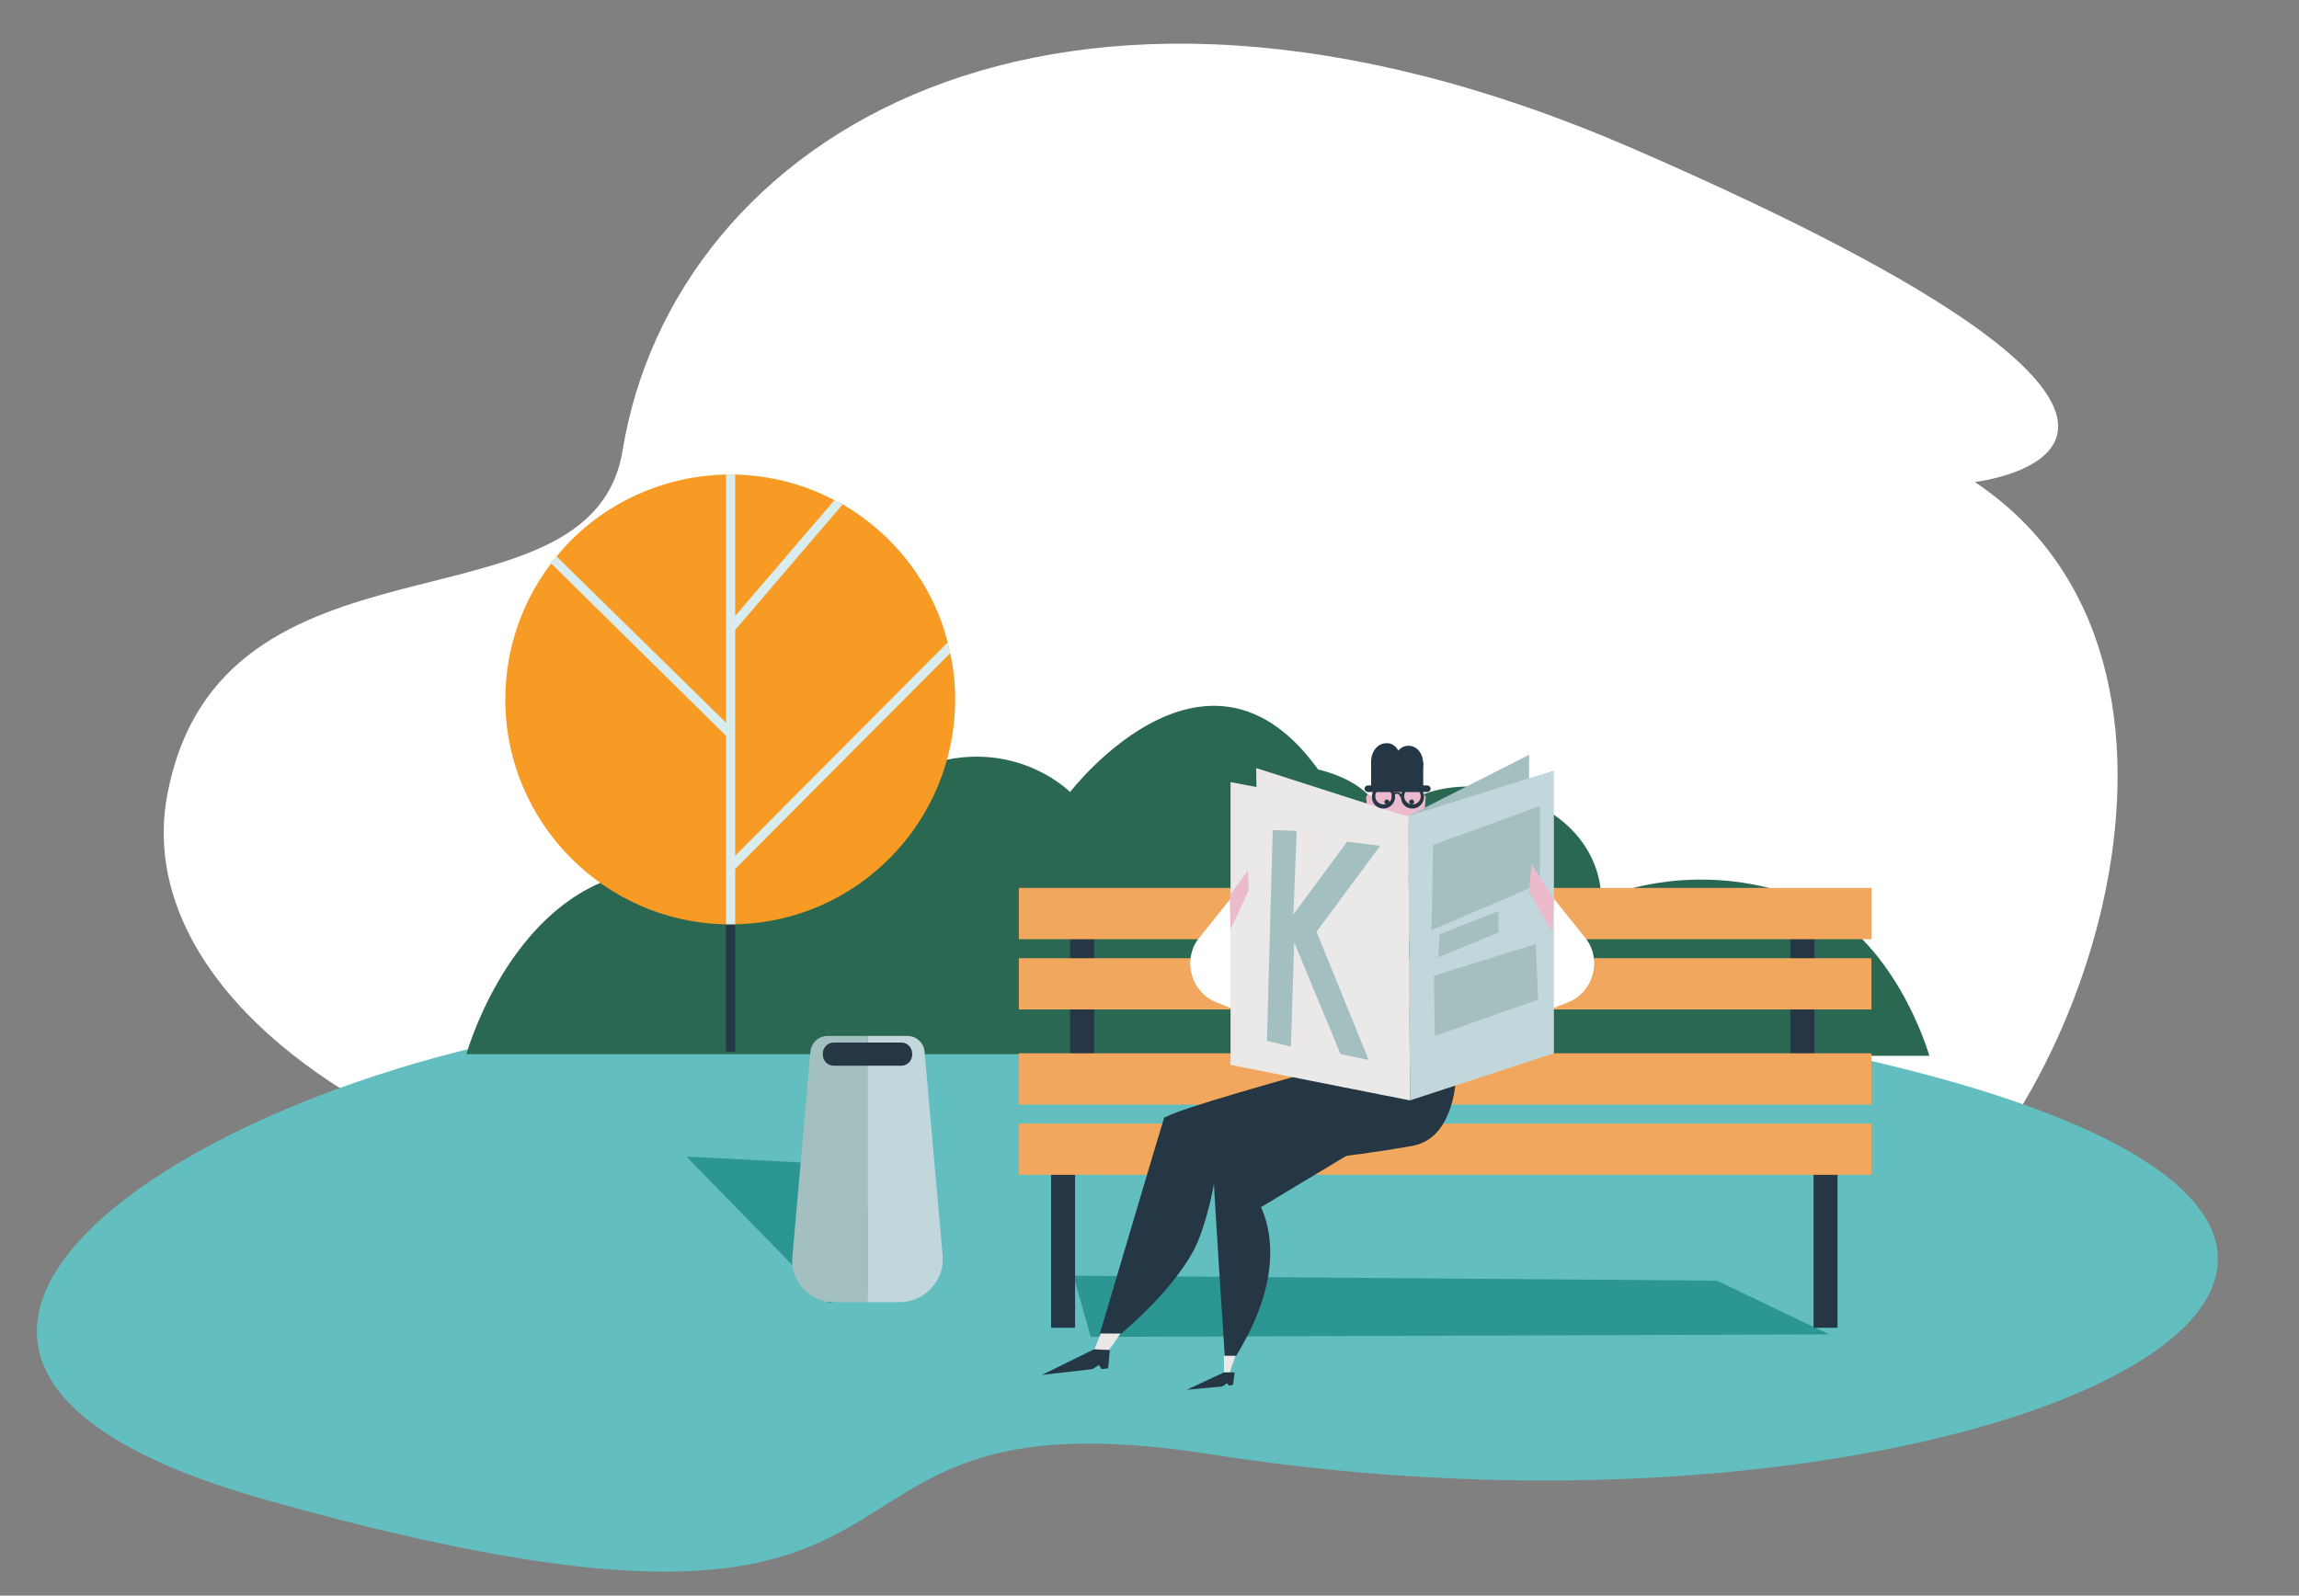 <?xml version="1.0" encoding="utf-8"?>
<!-- Generator: Adobe Illustrator 27.4.0, SVG Export Plug-In . SVG Version: 6.00 Build 0)  -->
<svg version="1.1" id="Layer_1" xmlns="http://www.w3.org/2000/svg" xmlns:xlink="http://www.w3.org/1999/xlink" x="0px" y="0px"
	 viewBox="0 0 278 193" style="enable-background:new 0 0 278 193;" xml:space="preserve">
<rect x="0" y="0" width="278" height="193" fill="#808080" stroke="none"/>
<style type="text/css">
	.st0{fill-rule:evenodd;clip-rule:evenodd;fill:#FFFFFF;}
	.st1{fill-rule:evenodd;clip-rule:evenodd;fill:#62BEBF;}
	.st2{fill:#2A6851;}
	.st3{fill:#253645;}
	.st4{fill:#F79B25;}
	.st5{fill:#D9EDEE;}
	.st6{fill:#2C9693;}
	.st7{fill:#EBBBCC;}
	.st8{fill:#F1A75E;}
	.st9{fill:#FFFFFF;}
	.st10{fill:#EAE9E8;}
	.st11{fill:#A4BFC0;}
	.st12{fill:#C2D7DB;}
</style>
<path class="st0" d="M20.2,96.3c-6,33.1,56.3,62.9,115.8,46.6c68.8-18.9,71.7,21,93.5,7.4c21.8-13.6,42.2-70,9.3-92
	c0,0,40.7-4.7-41.5-40.4c-70.2-30.4-115.8-1-122,36.5C71.6,77.7,26.5,62,20.2,96.3z"/>
<path class="st1" d="M88.2,122.8c-51.8,0-124,39.5-56.1,58.6c90.9,25.6,58.1-14.3,114.3-5.5c94.6,14.9,174.6-26.3,78-48
	C125.4,105.8,88.2,122.8,88.2,122.8z"/>
<path class="st2" d="M152.2,92.3v35.4h81.1c0,0-4.1-14.6-15.3-19c-13.4-5.2-24.4,0-24.4,0s0.5-7.2-7.8-11.4
	c-11.3-5.7-18.6,1.7-18.6,1.7S166.1,92.3,152.2,92.3z"/>
<path class="st2" d="M161.1,95.7l-9.5,31.8H56.4c0,0,4.5-16.2,16.9-21c14.8-5.7,26.9,0,26.9,0s-0.5-8,8.6-12.6
	c12.5-6.3,20.6,1.9,20.6,1.9S147.3,72.4,161.1,95.7z"/>
<path class="st3" d="M88.9,110.7h-1.1v16.5h1.1V110.7z"/>
<path class="st4" d="M61.1,84.6c0,14.8,11.9,26.9,26.6,27.2c0.2,0,0.4,0,0.6,0c0.2,0,0.4,0,0.6,0c14.8-0.3,26.6-12.4,26.6-27.2
	c0-1.9-0.2-3.8-0.6-5.6c-0.1-0.4-0.2-0.8-0.3-1.3c-1.8-7.1-6.5-13.1-12.7-16.7l-1-0.5c-3.6-1.9-7.7-3-12-3.1c-0.2,0-0.4,0-0.6,0
	c-0.2,0-0.4,0-0.6,0c-8.2,0.2-15.6,4-20.4,9.9c-0.2,0.3-0.5,0.6-0.7,0.9C63.2,72.7,61.1,78.4,61.1,84.6z"/>
<path class="st5" d="M87.8,57.4v54.4h1.1V57.4c-0.2,0-0.4,0-0.6,0S87.9,57.4,87.8,57.4z"/>
<path class="st5" d="M88.2,89.4l0.5-1.1l-21.4-21L66.5,68L88.2,89.4z"/>
<path class="st5" d="M101.9,61L88.3,76.9v-0.7l-0.1-0.9l0.7-0.8l12-14L101.9,61z"/>
<path class="st5" d="M88.2,104.2l0.1,1.5l0.6-0.6l26-26.1c-0.1-0.4-0.2-0.8-0.3-1.3L88.2,104.2z"/>
<path class="st6" d="M221.2,161.4l-89.3,0.3l-2.1-7.4l77.8,0.6L221.2,161.4z"/>
<path class="st6" d="M100.3,157.6L83,139.9l15.7,0.8l14.1,13.3L100.3,157.6z"/>
<path class="st7" d="M172,95.9v-0.5v-1.2c0-0.7-0.6-1-1.2-1.1h-2.6l0.5,7.2h0.5c0.7,0,2.9-0.6,2.9-2.7L172,95.9z"/>
<path class="st7" d="M165.9,95.8v-0.5v-1.2c0-0.7,0.6-1,1.3-1h2.7l-0.9,7.2h-0.4c-0.7,0-2.8-0.7-2.8-2.8L165.9,95.8z"/>
<path class="st7" d="M170.1,98c-0.2,0.5-0.9,0.3-1.1,0.3l-0.4-0.7c-0.2,0,0.9,0,1,0v-1.9c0-0.2,0.2-0.3,0.3-0.3h0.4
	c0.2,0,0.3,0.2,0.3,0.3L170.1,98z"/>
<path class="st3" d="M222.2,141.5h-2.9v19.1h2.9V141.5z"/>
<path class="st3" d="M130,141.5h-2.9v19.1h2.9V141.5z"/>
<path class="st3" d="M219.4,109h-2.9v19.1h2.9V109z"/>
<path class="st3" d="M132.3,109h-2.9v19.1h2.9V109z"/>
<path class="st8" d="M226.3,135.9H123.2v6.2h103.1V135.9z"/>
<path class="st8" d="M226.3,127.4H123.2v6.2h103.1V127.4z"/>
<path class="st8" d="M226.3,115.9H123.2v6.2h103.1V115.9z"/>
<path class="st8" d="M226.3,107.4H123.2v6.2h103.1V107.4z"/>
<path class="st9" d="M148.8,108.7l-4,5c-1.8,2.6-0.7,6.3,2.2,7.5l4.8,1.9l0.4-11L148.8,108.7z"/>
<path class="st9" d="M187.9,108.7l4,5c1.8,2.6,0.7,6.3-2.2,7.5l-4.8,1.9l-0.4-11L187.9,108.7z"/>
<path class="st3" d="M150.5,147.2l14.3-8.6l5.3-3.4l-14.2-2.3l-9.6,7.8L150.5,147.2z"/>
<path class="st3" d="M149.6,163.8c-0.1,0.1-0.1,0.2-0.1,0.2h-1.4c0,0-1.5-22.7-1.4-23c-0.3-0.5,4.9,1.2,6.4,6.7
	C155.1,155,150.5,162.2,149.6,163.8z"/>
<path class="st3" d="M135.6,161.3c-0.1,0.1-2.6,0-2.6,0s7.7-26,7.8-26.2c0,0,4.6,1.9,6,4c1,1.6-1.1,9.9-2.6,12.4
	C141.5,156.3,136.5,160.5,135.6,161.3z"/>
<path class="st10" d="M133.1,161.3l-0.8,2h1.8l1.4-2H133.1z"/>
<path class="st10" d="M148,164v2h0.7l0.7-2H148z"/>
<path class="st3" d="M176.1,126.6c0,0,1.1,10.8-5.3,12c-7.9,1.4-18.4,2.5-21.4,2.2c-4.6-0.5-9-4.9-8.5-5.6
	c0.5-0.8,16.8-5.3,16.8-5.3L176.1,126.6z"/>
<path class="st7" d="M166,97.5c0,0.2-0.1,0.4-0.3,0.4s-0.4-0.1-0.4-0.3l-0.1-1.1c0-0.2,0.1-0.4,0.3-0.4s0.4,0.1,0.4,0.3L166,97.5z"
	/>
<path class="st7" d="M171.6,97.5c0,0.2,0.1,0.4,0.3,0.4c0.2,0,0.4-0.1,0.4-0.3l0.1-1.1c0-0.2-0.1-0.4-0.3-0.4
	c-0.2,0-0.4,0.1-0.4,0.3L171.6,97.5z"/>
<path class="st3" d="M168,97c0,0.2-0.2,0.3-0.3,0.3c-0.2,0-0.3-0.2-0.3-0.3c0-0.2,0.2-0.3,0.3-0.3C167.8,96.7,168,96.8,168,97z"/>
<path class="st3" d="M171,97c0,0.2-0.2,0.3-0.3,0.3c-0.2,0-0.3-0.2-0.3-0.3c0-0.2,0.2-0.3,0.3-0.3C170.9,96.7,171,96.9,171,97z"/>
<path class="st11" d="M170.3,98.7l14.6-7.4v8.7l0.2,13.1l-17.5-8.7L170.3,98.7z"/>
<path class="st10" d="M152,100.9l-0.1-8l19,6.1l-4.6,5.7L152,100.9z"/>
<path class="st10" d="M148.8,94.6l21.5,4.1l0.2,34.4l-21.7-4.3V94.6z"/>
<path class="st12" d="M170.3,98.7l17.6-5.5v34.2l-17.4,5.7L170.3,98.7z"/>
<path class="st11" d="M173.3,102.2l-0.2,10.3l13.1-5.6v-9.4L173.3,102.2z"/>
<path class="st11" d="M173.4,118l0.1,7.3l12.5-4.4l-0.3-6.7L173.4,118z"/>
<path class="st11" d="M174.1,113l-0.2,2.8l7.3-3v-2.6L174.1,113z"/>
<path class="st11" d="M153.9,100.4l-0.7,25.5l2.9,0.7l0.4-12.6l5.6,13.5l3.4,0.7l-6.3-15.5l7.7-10.4l-4-0.5l-6.5,8.8l0.4-10.1
	L153.9,100.4z"/>
<path class="st3" d="M172.6,95.8h-7.2c-0.2,0-0.4-0.2-0.4-0.4c0-0.2,0.2-0.4,0.4-0.4h7.2c0.2,0,0.4,0.2,0.4,0.4
	C173,95.6,172.8,95.8,172.6,95.8z"/>
<path class="st3" d="M172.1,92.2h-6.3v3.2h6.3V92.2z"/>
<path class="st3" d="M169.4,92.1c0,1.2-0.8,2.2-1.8,2.2s-1.8-1-1.8-2.2c0-1.2,0.8-2.2,1.8-2.2C168.6,89.8,169.4,90.8,169.4,92.1z"/>
<path class="st3" d="M172.1,92.4c0,1.2-0.8,2.2-1.8,2.2s-1.8-1-1.8-2.2s0.8-2.2,1.8-2.2C171.4,90.2,172.1,91.2,172.1,92.4z"/>
<path class="st3" d="M167.3,97.8c-0.8,0-1.4-0.6-1.4-1.4c0-0.8,0.6-1.4,1.4-1.4s1.4,0.6,1.4,1.4C168.7,97.1,168.1,97.8,167.3,97.8z
	 M167.3,95.3c-0.6,0-1,0.5-1,1c0,0.6,0.5,1,1,1c0.6,0,1-0.5,1-1S167.8,95.3,167.3,95.3z"/>
<path class="st3" d="M170.8,97.8c-0.8,0-1.4-0.6-1.4-1.4c0-0.8,0.6-1.4,1.4-1.4s1.4,0.6,1.4,1.4C172.2,97.1,171.6,97.8,170.8,97.8z
	 M170.8,95.3c-0.6,0-1,0.5-1,1c0,0.6,0.5,1,1,1c0.6,0,1-0.5,1-1S171.3,95.3,170.8,95.3z"/>
<path class="st3" d="M168.5,96.6l-0.2-0.1v-0.2c0-0.3,0.3-0.5,0.6-0.5c0.3,0,0.6,0.2,0.7,0.6h-0.3c0-0.2-0.2-0.4-0.4-0.4
	c-0.1,0-0.3,0.1-0.3,0.2C168.7,96.5,168.6,96.5,168.5,96.6z"/>
<path class="st3" d="M134.2,163.3l-1.9-0.1l-6.3,3.1l6.1-0.7l0.8-0.5l0.3,0.5l0.8-0.1L134.2,163.3z"/>
<path class="st3" d="M149.3,166H148l-4.5,2.1l4.3-0.4l0.6-0.4l0.2,0.3l0.5-0.1L149.3,166z"/>
<path class="st12" d="M108.8,157.5h-3.9v-32.2h4.8c1.1,0,2,0.8,2.1,1.9L114,152C114.2,154.9,111.8,157.5,108.8,157.5z"/>
<path class="st11" d="M100.8,157.5h4.1v-32.2h-4.8c-1.1,0-2,0.8-2.1,1.9l-2.2,25C95.6,155,97.9,157.5,100.8,157.5z"/>
<path class="st3" d="M109,128.9h-8.2c-0.7,0-1.3-0.6-1.3-1.3v-0.2c0-0.7,0.6-1.3,1.3-1.3h8.2c0.7,0,1.3,0.6,1.3,1.3v0.2
	C110.3,128.3,109.7,128.9,109,128.9z"/>
<path class="st7" d="M187.9,108.7l-2.7-4.2l-0.3,3.3l2.8,5L187.9,108.7z"/>
<path class="st7" d="M148.7,108.3l2.2-3l0.1,2.4l-2.2,4.7L148.7,108.3z"/>
</svg>
